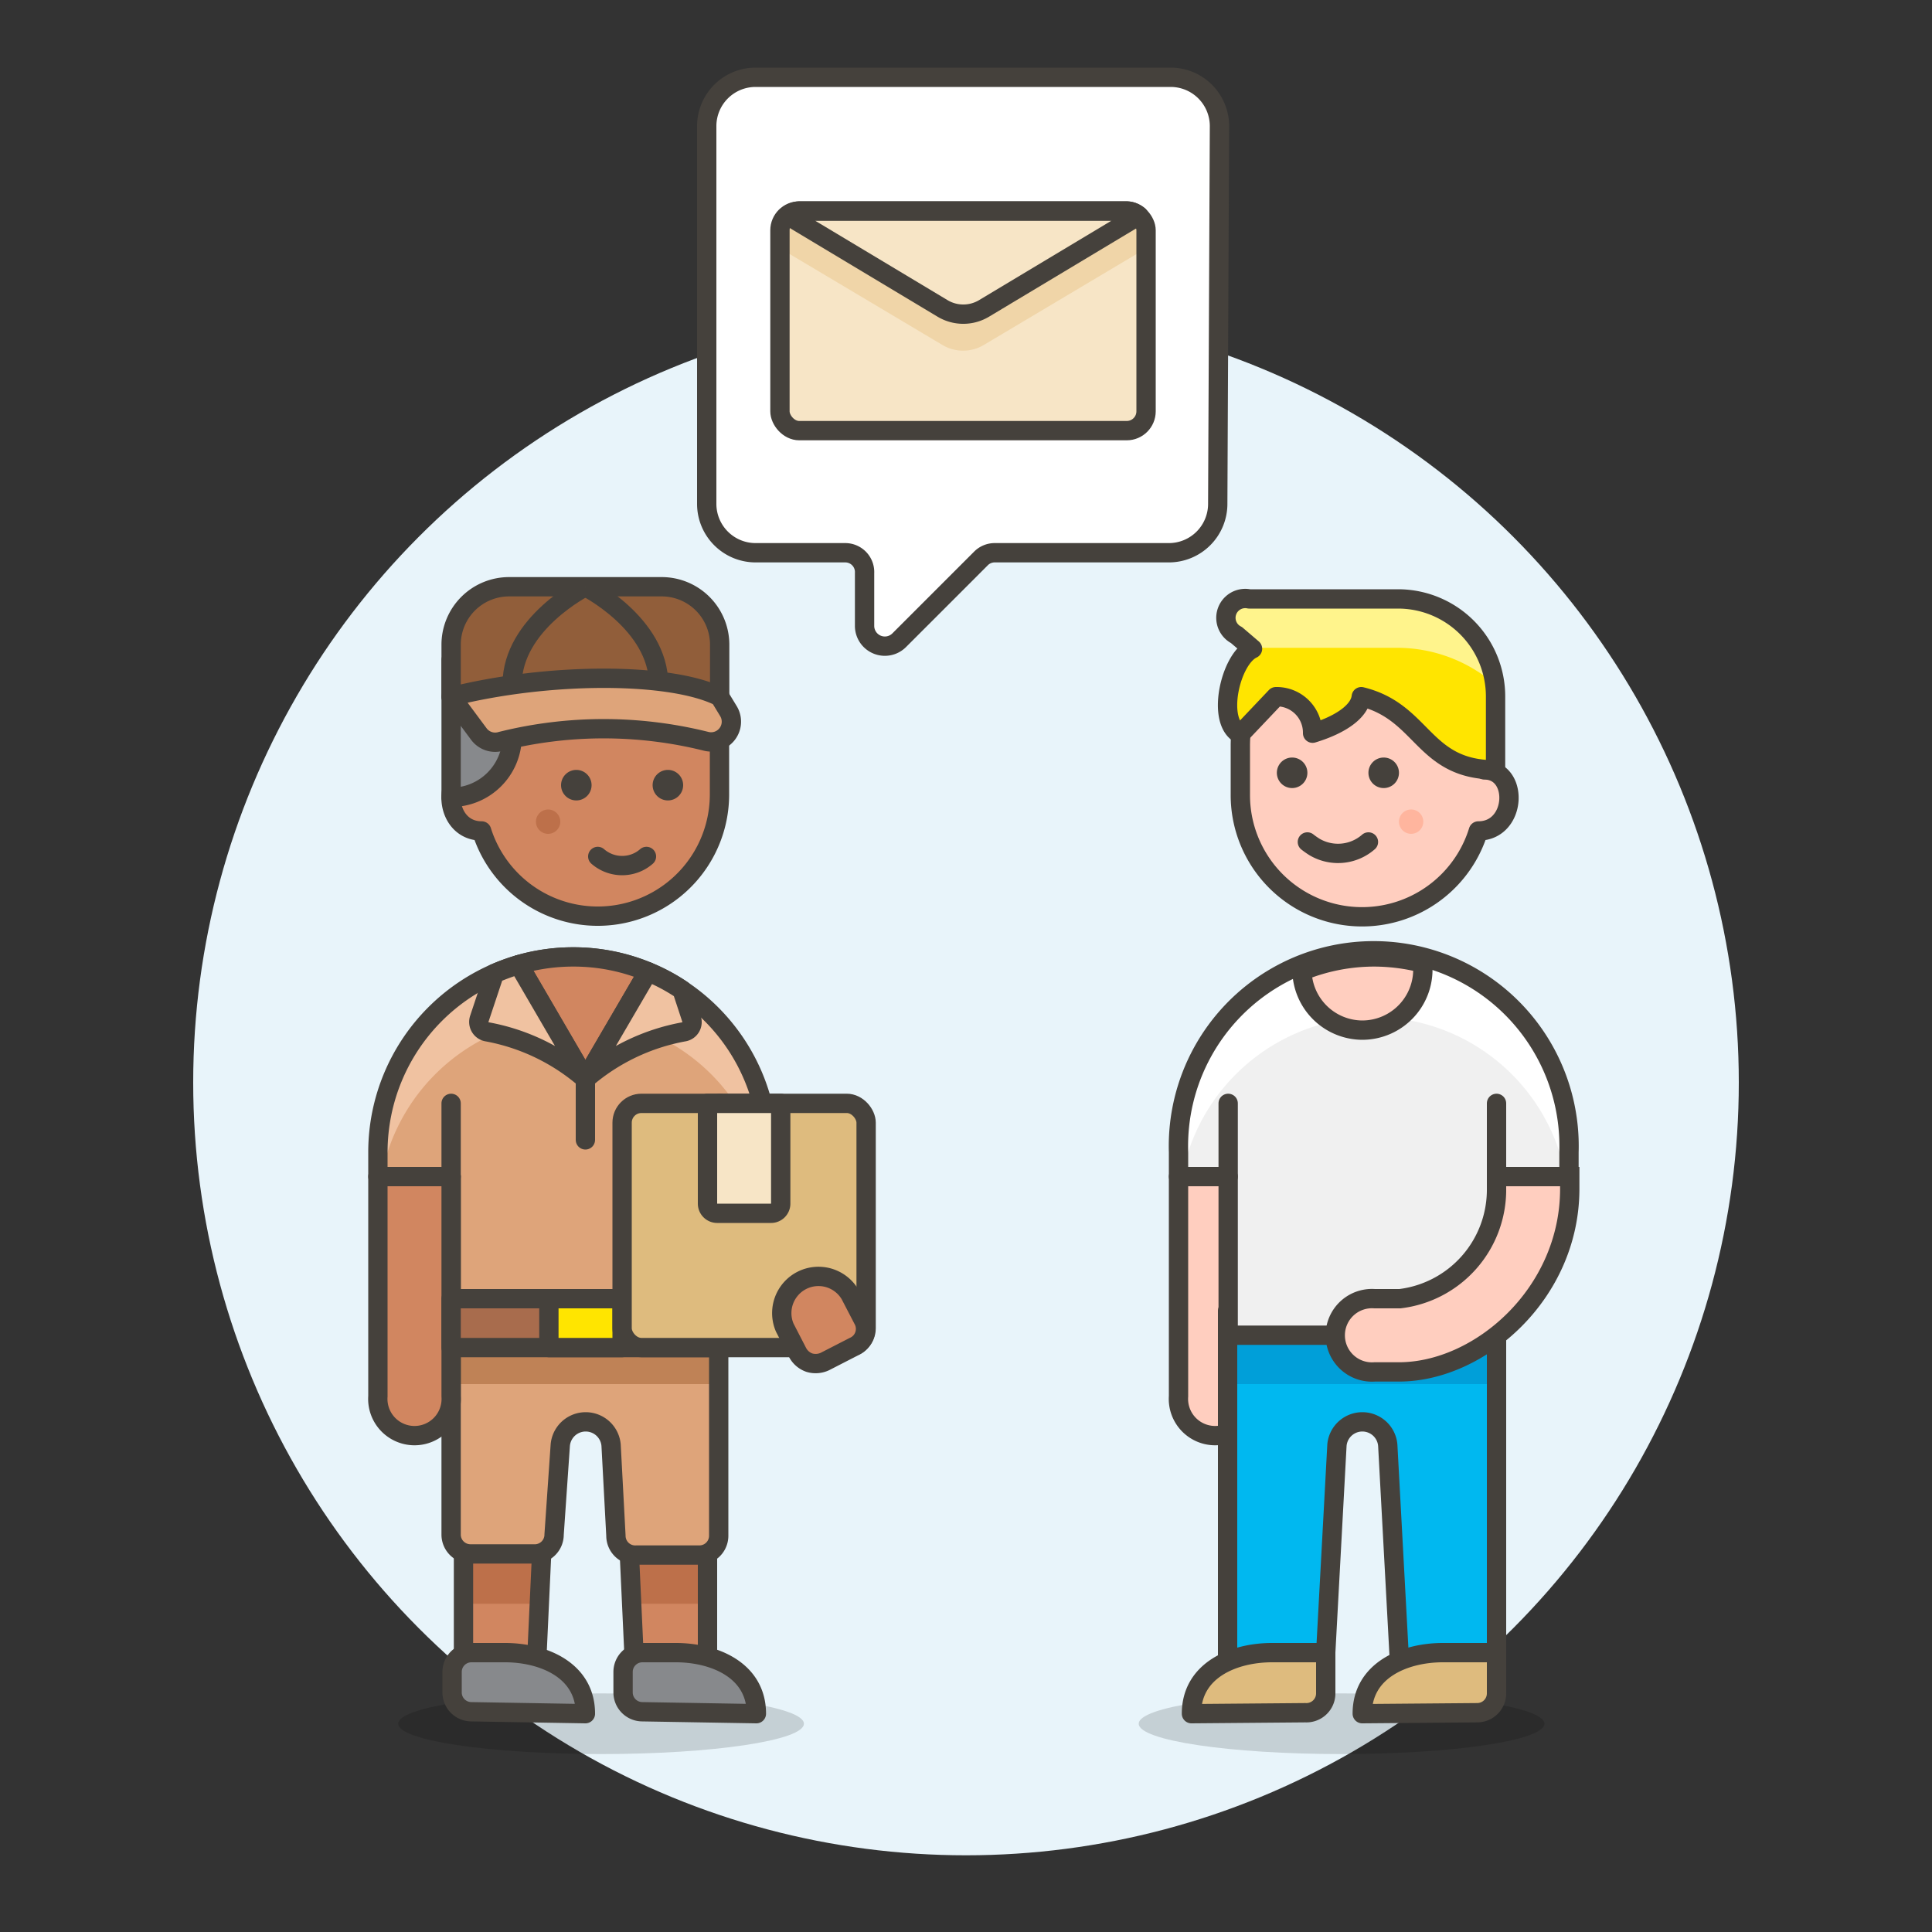 <svg id="Layer_1" data-name="Layer 1" xmlns="http://www.w3.org/2000/svg" viewBox="0 0 100 100"><rect x="0" y="0" width="100" height="100" fill="#333333" stroke="none"/><defs><style>.cls-1{fill:#e8f4fa;}.cls-2,.cls-31{fill:#fff;}.cls-12,.cls-13,.cls-15,.cls-16,.cls-17,.cls-18,.cls-19,.cls-2,.cls-20,.cls-21,.cls-22,.cls-32,.cls-5,.cls-7,.cls-9{stroke:#45413c;}.cls-12,.cls-13,.cls-15,.cls-16,.cls-17,.cls-18,.cls-19,.cls-2,.cls-20,.cls-21,.cls-22,.cls-5,.cls-7,.cls-9{stroke-linejoin:round;}.cls-3,.cls-7{fill:#d18660;}.cls-4{fill:#bd704a;}.cls-5{fill:none;}.cls-12,.cls-15,.cls-16,.cls-17,.cls-18,.cls-19,.cls-20,.cls-21,.cls-22,.cls-5,.cls-7,.cls-9{stroke-linecap:round;}.cls-20,.cls-6{fill:#dea47a;}.cls-8{fill:#45413c;}.cls-9{fill:#87898c;}.cls-10,.cls-16{fill:#f0c2a1;}.cls-11{fill:#020202;opacity:0.15;}.cls-12,.cls-13{fill:#915e3a;}.cls-14{fill:#bf8256;}.cls-15,.cls-25{fill:#00b8f0;}.cls-17,.cls-32{fill:#ffcebf;}.cls-18{fill:#a86c4d;}.cls-19,.cls-28{fill:#ffe500;}.cls-21{fill:#debb7e;}.cls-22,.cls-23{fill:#f7e5c6;}.cls-24{fill:#f0d5a8;}.cls-26{fill:#009fd9;}.cls-27{fill:#ffb59e;}.cls-29{fill:#fff48c;}.cls-30{fill:#f0f0f0;}.cls-32{stroke-miterlimit:10;}</style></defs><title>postman-receive-letter</title><circle class="cls-1" cx="50" cy="56.03" r="40"/><path class="cls-2" d="M63.12,6.5A2.53,2.53,0,0,0,60.59,4H39.11A2.53,2.53,0,0,0,36.58,6.5V26.08a2.53,2.53,0,0,0,2.53,2.53h4.64a1,1,0,0,1,1,1.05v2.73a1.05,1.05,0,0,0,1.79.75l4.22-4.22a1,1,0,0,1,.74-.31h9a2.53,2.53,0,0,0,2.53-2.53Z"/><polygon class="cls-3" points="27.78 85.93 28.05 80.09 23.99 80.09 23.99 85.93 27.78 85.93"/><polygon class="cls-4" points="27.91 83.01 28.05 80.09 23.99 80.09 23.99 83.01 27.91 83.01"/><polygon class="cls-5" points="27.78 85.93 28.05 80.09 23.99 80.09 23.99 85.93 27.78 85.93"/><polygon class="cls-3" points="32.83 85.93 32.56 80.09 36.62 80.09 36.62 85.93 32.83 85.93"/><polygon class="cls-4" points="32.7 83.01 32.56 80.09 36.62 80.09 36.62 83.01 32.7 83.01"/><polygon class="cls-5" points="32.83 85.93 32.56 80.09 36.62 80.09 36.62 85.93 32.83 85.93"/><path class="cls-6" d="M39.78,59.64a10.11,10.11,0,1,0-20.22,0V60.9h3.79v8.21h13.9V60.9h2.53Z"/><path class="cls-7" d="M30.94,32.27a6.31,6.31,0,0,0-6.32,6.31v1.27c-1.81,0-1.68,3.16.31,3.16h0a6.3,6.3,0,0,0,12.31-1.89V38.58A6.31,6.31,0,0,0,30.94,32.27Z"/><path class="cls-8" d="M29.83,39.85a.79.79,0,1,0,.79.79.79.79,0,0,0-.79-.79Z"/><path class="cls-8" d="M34.57,39.85a.79.79,0,1,0,0,1.58.79.79,0,1,0,0-1.58Z"/><path class="cls-4" d="M29,42.53a.63.63,0,1,1-.63-.63A.63.63,0,0,1,29,42.53Z"/><path class="cls-5" d="M30.94,44.33a1.92,1.92,0,0,0,2.23.21,1.94,1.94,0,0,0,.29-.21"/><path class="cls-9" d="M23.35,41.27h0V34.16h3.16v4A3.16,3.16,0,0,1,23.35,41.27Z"/><path class="cls-10" d="M29.67,49.53A10.11,10.11,0,0,0,19.56,59.64V60.9h.18a10.1,10.1,0,0,1,19.86,0h.18V59.64A10.11,10.11,0,0,0,29.67,49.53Z"/><path class="cls-5" d="M39.78,59.64a10.11,10.11,0,1,0-20.22,0V60.9h3.79v8.21h13.9V60.9h2.53Z"/><ellipse class="cls-11" cx="31.11" cy="89.22" rx="10.5" ry="1.57"/><path class="cls-12" d="M26.35,30.37h7.9a3,3,0,0,1,3,3v2.69a0,0,0,0,1,0,0H23.35a0,0,0,0,1,0,0V33.37A3,3,0,0,1,26.35,30.37Z"/><path class="cls-13" d="M30.3,30.37s-3.79,1.9-3.79,5.05"/><path class="cls-13" d="M30.3,30.37s3.79,1.9,3.79,5.05"/><path class="cls-6" d="M27.68,80.48a1,1,0,0,0,1.05-1L29,74.8a1.32,1.32,0,0,1,2.63,0l.25,4.69a1,1,0,0,0,1.05,1H36.2a1,1,0,0,0,1-1V67.85H23.35V79.43a1,1,0,0,0,1,1Z"/><rect class="cls-14" x="23.35" y="69.11" width="13.9" height="2.53"/><path class="cls-5" d="M29,74.8a1.32,1.32,0,0,1,2.63,0l.25,4.69a1,1,0,0,0,1.05,1H36.2a1,1,0,0,0,1-1V67.85H23.35V79.43a1,1,0,0,0,1,1h3.28a1,1,0,0,0,1.05-1Z"/><path class="cls-9" d="M39.15,88.7c0-2.27-2.21-3.16-4.17-3.16H33.25a1,1,0,0,0-1,1v1.06a1,1,0,0,0,1,1Z"/><path class="cls-9" d="M30.3,88.7c0-2.27-2.21-3.16-4.16-3.16H24.4a1,1,0,0,0-1,1v1.06a1,1,0,0,0,1,1Z"/><path class="cls-7" d="M23.35,72.27a1.9,1.9,0,1,1-3.79,0V60.9h3.79Z"/><line class="cls-15" x1="37.25" y1="60.9" x2="37.25" y2="57.11"/><line class="cls-15" x1="23.35" y1="60.9" x2="23.35" y2="57.11"/><path class="cls-7" d="M29.67,49.53a10.11,10.11,0,0,0-2.82.4l3.45,5.92,3.24-5.55A10,10,0,0,0,29.67,49.53Z"/><path class="cls-16" d="M35.3,51.24a9.59,9.59,0,0,0-1.76-.94L30.3,55.85a10.73,10.73,0,0,1,5.08-2.44.51.51,0,0,0,.41-.68Z"/><path class="cls-16" d="M30.3,55.85l-3.45-5.92a11.15,11.15,0,0,0-1.26.46l-.78,2.34a.52.52,0,0,0,.42.68A10.7,10.7,0,0,1,30.3,55.85Z"/><line class="cls-17" x1="30.3" y1="55.85" x2="30.3" y2="59"/><rect class="cls-18" x="23.35" y="67.22" width="13.9" height="2.53"/><rect class="cls-19" x="28.41" y="67.22" width="3.79" height="2.53"/><path class="cls-20" d="M23.35,36.06,24.79,38a1.05,1.05,0,0,0,1.15.37,21.92,21.92,0,0,1,10.61,0A1.05,1.05,0,0,0,37.7,36.8l-.45-.74C34.73,34.79,28.41,34.79,23.35,36.06Z"/><rect class="cls-21" x="32.2" y="57.11" width="12.63" height="12.64" rx="1" ry="1"/><path class="cls-7" d="M44,67a1.9,1.9,0,0,0-3.38,1.72L41.28,70a1.1,1.1,0,0,0,.61.53,1.13,1.13,0,0,0,.81-.06l1.5-.77a1,1,0,0,0,.47-1.41Z"/><path class="cls-22" d="M36.62,57.11h3.79a0,0,0,0,1,0,0v5.19a.5.5,0,0,1-.5.5H37.12a.5.5,0,0,1-.5-.5V57.11A0,0,0,0,1,36.62,57.11Z"/><rect class="cls-23" x="40.37" y="10.92" width="18.95" height="11.37" rx="1" ry="1"/><path class="cls-24" d="M48.77,17.85a2.09,2.09,0,0,0,2.16,0l8.4-5V12a1,1,0,0,0-1-1.05H41.42A1,1,0,0,0,40.37,12v.85Z"/><path class="cls-22" d="M58.28,10.92H41.42a1,1,0,0,0-.64.24l8,4.8a2.09,2.09,0,0,0,2.16,0l8-4.8A1.05,1.05,0,0,0,58.28,10.92Z"/><rect class="cls-5" x="40.37" y="10.92" width="18.95" height="11.37" rx="1" ry="1"/><path class="cls-17" d="M61,72.27a1.9,1.9,0,1,0,3.79,0V60.9H61Z"/><ellipse class="cls-11" cx="69.44" cy="89.22" rx="10.5" ry="1.57"/><path class="cls-25" d="M72.49,87,71.83,74.8a1.32,1.32,0,0,0-2.63,0L68.54,87h-5V67.85H77.46V87Z"/><rect class="cls-26" x="63.57" y="69.11" width="13.9" height="2.53" transform="translate(141.03 140.75) rotate(180)"/><path class="cls-5" d="M72.49,87,71.83,74.8a1.32,1.32,0,0,0-2.63,0L68.54,87h-5V67.85H77.46V87Z"/><path class="cls-21" d="M61.67,88.7c0-2.27,2.21-3.16,4.17-3.16h2.78v2.11a1,1,0,0,1-1.05,1Z"/><path class="cls-21" d="M70.51,88.7c0-2.27,2.22-3.16,4.17-3.16h2.78v2.11a1,1,0,0,1-1,1Z"/><path class="cls-17" d="M70.51,32.27a6.31,6.31,0,0,1,6.32,6.31v1.27c1.81,0,1.68,3.16-.31,3.16h0A6.3,6.3,0,0,1,64.2,41.11V38.58A6.31,6.31,0,0,1,70.51,32.27Z"/><path class="cls-8" d="M71.62,39.21a.79.79,0,1,0,.79.79.79.79,0,0,0-.79-.79Z"/><path class="cls-8" d="M66.88,39.21a.79.79,0,0,0,0,1.58.79.79,0,0,0,0-1.58Z"/><path class="cls-27" d="M72.41,42.53A.63.63,0,1,0,73,41.9.63.63,0,0,0,72.41,42.53Z"/><path class="cls-5" d="M70.83,43.58a2.39,2.39,0,0,1-2.79.26,4.17,4.17,0,0,1-.37-.26"/><path class="cls-28" d="M64.2,38c-1.27-.63-.52-3.89.63-4.42L64,32.87A1,1,0,0,1,64.66,31h7.75a5.05,5.05,0,0,1,5,5.06v3.79c-3.79,0-3.71-3-6.95-3.79-.08.73-1,1.43-2.52,1.89a1.86,1.86,0,0,0-1.9-1.89Z"/><path class="cls-29" d="M77.43,35.47a5.06,5.06,0,0,0-5-4.47H64.66A1,1,0,0,0,64,32.87l.82.66h7.48A7.73,7.73,0,0,1,77.43,35.47Z"/><path class="cls-5" d="M64.2,38c-1.27-.63-.52-3.89.63-4.42L64,32.87A1,1,0,0,1,64.66,31h7.75a5.05,5.05,0,0,1,5,5.06v3.79c-3.79,0-3.71-3-6.95-3.79-.08.73-1,1.43-2.52,1.89a1.86,1.86,0,0,0-1.9-1.89Z"/><path class="cls-30" d="M61,59.64a10.11,10.11,0,1,1,20.21,0V60.9H77.46v8.21H63.57V60.9H61Z"/><path class="cls-31" d="M71.15,49.53A10.1,10.1,0,0,0,61,59.64V60.9h.18a10.1,10.1,0,0,1,19.86,0h.17V59.64A10.1,10.1,0,0,0,71.15,49.53Z"/><path class="cls-5" d="M61,59.64a10.11,10.11,0,1,1,20.21,0V60.9H77.46v8.21H63.57V60.9H61Z"/><line class="cls-15" x1="63.57" y1="60.9" x2="63.57" y2="57.11"/><line class="cls-15" x1="77.46" y1="60.9" x2="77.46" y2="57.11"/><path class="cls-17" d="M70.51,53.32a3.14,3.14,0,0,1-3.12-3.06,10,10,0,0,1,3.76-.73,10.22,10.22,0,0,1,2.48.32A3.14,3.14,0,0,1,70.51,53.32Z"/><path class="cls-32" d="M77.46,60.9v.63a5.68,5.68,0,0,1-5,5.69H71.15a1.9,1.9,0,1,0,0,3.79h1.26c4.18,0,8.84-4.05,8.84-9.48V60.9Z"/></svg>